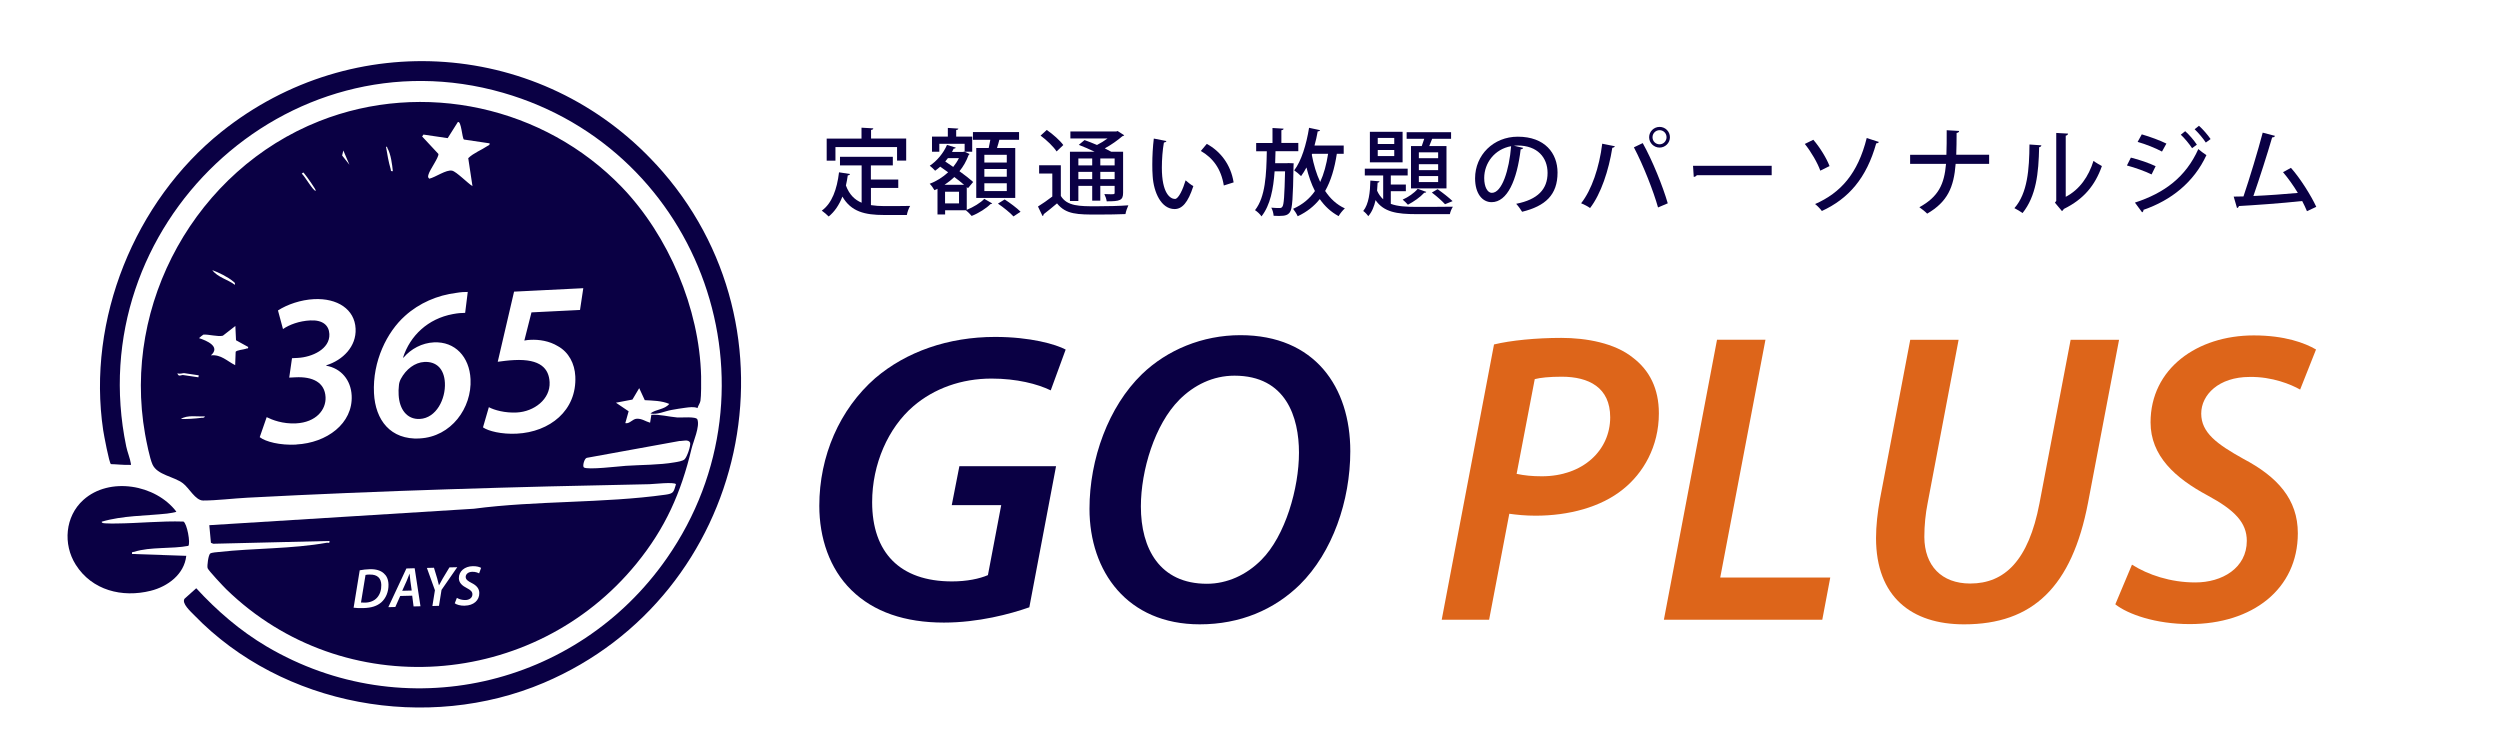 <?xml version="1.0" encoding="UTF-8"?><svg id="_レイヤー_1" xmlns="http://www.w3.org/2000/svg" viewBox="0 0 413.52 124.56"><defs><style>.cls-1{fill:#0a0044;}.cls-2{fill:#dd651a;}</style></defs><path class="cls-1" d="M170.26,100.45c-3.17,1.12-8.46,2.53-14.13,2.53-6.42,0-11.62-1.75-15.31-5.38-3.62-3.55-5.3-8.64-5.3-13.94,0-8.22,3.35-15.96,9.27-21.13,5.11-4.35,12.05-6.8,19.81-6.8,5.88,0,10.06,1.23,11.67,2.09l-2.47,6.75c-2.21-1.07-5.64-1.95-9.79-1.95-4.98,0-9.5,1.63-12.93,4.57-4.17,3.58-6.82,9.57-6.82,15.87,0,8.3,4.56,13.11,13.2,13.11,2.5,0,4.55-.44,5.95-1.04l2.2-11.58h-8.18l1.26-6.44h15.99l-4.42,23.34Z"/><path class="cls-1" d="M223.35,74.62c0,8.23-2.95,16.75-8.35,22.09-4.22,4.13-9.85,6.56-16.55,6.56-11.99,0-18.24-8.75-18.24-19.1,0-8.26,3.14-16.91,8.68-22.28,4.16-4.01,10-6.45,16.28-6.45,12.34,0,18.18,8.62,18.18,19.18ZM195.05,66.15c-4.03,4.04-6.34,11.64-6.34,17.63,0,6.97,3.12,12.78,10.92,12.78,3.37,0,6.55-1.47,9.01-3.95,3.97-3.97,6.22-11.88,6.22-17.73s-2.12-12.74-10.67-12.74c-3.55,0-6.68,1.54-9.14,4Z"/><path class="cls-2" d="M247.1,56.98c2.81-.68,7.01-1.09,11.15-1.09s8.86.85,11.87,3.29c2.71,2.07,4.27,5.09,4.27,9.19,0,5.52-2.6,9.91-5.94,12.57-3.69,2.98-9.02,4.36-14.46,4.36-1.68,0-3.13-.15-4.34-.32l-3.34,17.53h-7.84l8.65-45.53ZM250.86,78.38c1.31.27,2.5.4,4.18.4,6.79,0,11.3-4.29,11.3-9.76,0-4.93-3.54-6.71-8.02-6.71-2.04,0-3.55.16-4.46.4l-3,15.68Z"/><path class="cls-2" d="M284.01,56.2h8.01l-7.48,39.33h18.2l-1.32,6.98h-26.2l8.79-46.32Z"/><path class="cls-2" d="M323.97,56.2l-5.12,27c-.35,1.75-.55,3.68-.55,5.63.03,4.74,2.84,7.69,7.59,7.69,5.7,0,9.65-3.82,11.45-13.24l5.16-27.08h8.01l-5.13,26.94c-2.67,13.95-9.15,20.13-20.51,20.13-8.7,0-14.56-4.57-14.56-14.27,0-1.99.25-4.27.65-6.44l5.01-26.36h8.01Z"/><path class="cls-2" d="M352.65,93.4c2.63,1.67,6.35,2.94,10.45,2.94,4.45.02,8.54-2.38,8.54-6.88,0-3.01-1.99-5.08-6.49-7.51-5.37-2.88-9.43-6.55-9.43-12.09,0-8.88,7.7-14.38,17.07-14.38,5.14,0,8.48,1.26,10.3,2.33l-2.63,6.63c-1.48-.84-4.6-2.15-8.35-2.09-5.12,0-8.01,2.96-8.01,6.06,0,3.17,2.62,5.06,6.96,7.48,5.67,2.99,9.02,6.7,9.02,12.31,0,9.27-7.53,15.03-17.89,15.03-5.62,0-10.23-1.63-12.3-3.27l2.76-6.57Z"/><path class="cls-1" d="M108.52,27.19C89.6,6.61,58.37,4.4,36.62,21.81c-14.35,11.48-22.28,31.08-19.55,49.37.11.72.99,5.44,1.28,5.59,1,.02,2.02.16,3.02.12.17,0,.33.15.28-.2-.12-.81-.59-1.96-.77-2.84C13.31,37.41,47.29,5.01,83.19,15.34c32.97,9.48,46.82,48.72,27.1,77.01-14.9,21.38-43.55,27.94-66.19,14.58-4.37-2.58-8.22-5.91-11.64-9.63l-1.94,1.74c-.5.76,1,2.09,1.58,2.69,14.64,15.14,38.61,19.38,57.85,11.21,33.88-14.4,43.59-58.56,18.58-85.75Z"/><path class="cls-1" d="M30.34,86.27c-3.69-.12-7.43.29-11.13.32-.51,0-1.15.02-1.65-.02-.18-.01-.8,0-.73-.28,3.51-1.03,7.2-.95,10.8-1.34.24-.03,1.52-.21,1.54-.32-3.42-4.5-11.07-5.82-15.38-1.94-3.03,2.72-3.4,7.34-1.26,10.72,2.69,4.25,7.68,5.49,12.4,4.31,2.8-.7,5.55-2.71,5.88-5.78l-8.98-.31c-.02-.46.14-.27.39-.36,2.62-.85,6.2-.45,8.93-.98.39-.42-.22-3.74-.81-4.02Z"/><path class="cls-1" d="M60.44,100.96c-.14.02-.91.56-.99.68-.58.95-.07,2.09.98,2.33,1.88-.17,1.58-3.21.01-3.01Z"/><path class="cls-1" d="M70.2,59.87c-1.58.08-3.04,1.2-3.89,2.79-.2.36-.32.8-.33,1.15-.06.49-.07.98-.04,1.52.12,2.35,1.36,4.07,3.49,3.97,2.75-.14,4.3-3.32,4.16-5.98-.12-2.33-1.42-3.55-3.39-3.45Z"/><path class="cls-1" d="M61.16,95.03c-.26,0-.52.03-.7.07l-.75,4.56c.21.02.46.03.69.02.85-.02,1.53-.32,1.98-.83.48-.54.71-1.3.69-2.11-.03-1.05-.6-1.74-1.92-1.7Z"/><path class="cls-1" d="M115.36,69.38c-.22-.54-2.68-.27-3.36-.33-1.42-.12-2.82-.52-4.26-.44l-.21,1.31c-.78-.22-1.33-.69-2.19-.66-.74.03-1.18.89-1.91.73l.55-1.96-2.1-1.42,2.73-.52,1.12-1.89.92,1.99c1.36.08,2.79.08,4.05.62-.78.96-2.21.86-3.13,1.58,1.18.25,2.32-.37,3.5-.58.69-.12,1.58-.28,2.26-.36.65-.08,1.47-.22,2.04.05.11-.41.42-.79.49-1.2.13-.74.13-3.2.11-4.06-.27-11.2-5.38-23.25-13.12-31.3-12.83-13.31-32.82-17.72-50.04-10.9-20.31,8.04-32.66,30.13-28.81,51.78.22,1.22.76,3.99,1.23,5.02.81,1.75,3.51,1.95,5.03,3.1,1.03.78,2.06,2.85,3.34,2.85,2.24,0,5.04-.35,7.37-.47,22.08-1.16,44.36-1.8,66.45-2.23.64-.01,4.16-.42,4.39.01-.39,1.31-.38,1.54-1.76,1.73-10.23,1.43-21.36.96-31.67,2.32l-43.76,2.72.27,2.91.38.16,19.24-.46c.01.51-.17.24-.44.29-5.81,1.04-11.99.88-17.86,1.53-.35.04-1.19.08-1.44.26-.3.22-.54,2.02-.43,2.41.1.37,2.65,3.07,3.09,3.5,19.42,18.89,50.94,16.52,67.86-4.26,4.78-5.87,7.35-11.7,9.09-18.96.29-1.21,1.43-3.74.97-4.88ZM38.53,46.52c.2.17.43.25.31.59-1.16-.89-2.82-1.22-3.73-2.43,1.03.37,2.58,1.13,3.42,1.84ZM29.34,61.72c.33.22.93-.03,1.11,0l2.42.36-.05.33-2.58-.38c-.19-.03-.77.38-.89-.3ZM33.26,69.12c-1.1.13-2.24.21-3.35.18,1.12-.71,2.72-.35,3.98-.43-.12.33-.4.21-.63.24ZM40.68,57.69c-.41.14-1.52.22-1.7.5l-.08,2.21c-1.34-.66-2.33-1.8-4.02-1.62,1.68-1.45-.72-2.45-1.96-2.85.11-.12.67-.57.72-.58.81-.08,2.42.39,3.22.18l2.07-1.61.11,2.36,2.01,1.11c.03.34-.16.21-.37.28ZM70.05,22.26l4,.59,1.67-2.65c.59-.32.7,2.66,1.02,2.88l4.25.63c.03.33-.17.3-.35.43-1.05.71-2.28,1.14-3.19,2.02l.7,4.63c-.75-.45-2.66-2.41-3.37-2.56-.97-.21-2.76,1.1-3.78,1.33-.28-.26-.2-.42-.11-.74.22-.77,1.69-2.76,1.63-3.35l-2.7-2.9.22-.31ZM56.79,24.89l1.01,2.36-1.21-1.53.2-.83ZM50.41,28.8c.21.23,1.95,2.65,1.81,2.74-.33.22-1.9-2.55-2.31-2.81.36-.33.26-.17.5.07ZM49.02,73.54c-2.73.14-5.1-.48-6.06-1.23l1.15-3.31c.93.46,2.64,1.14,4.85,1.03,3.33-.17,4.99-2.26,4.89-4.34-.12-2.43-2.12-3.43-4.99-3.28l-1.02.05.46-3.21.97-.05c2.3-.12,5.33-1.44,5.21-3.95-.07-1.42-1.07-2.35-3.15-2.25-1.85.09-3.49.71-4.52,1.43l-.83-3.08c1.53-.99,3.77-1.76,5.96-1.87,3.87-.19,6.73,1.68,6.88,4.88.15,2.94-2.09,5.2-4.84,6.06l-.02.07c2.49.44,4.08,2.39,4.21,4.93.23,4.63-4.11,7.84-9.15,8.1ZM64.61,27.93c-.33-1.11-.57-2.46-.75-3.6.18-.23.16.08.23.19.56.96.78,2.69.89,3.8-.45.02-.28-.12-.36-.39ZM69.42,72.53c-4.82.24-7.34-3.03-7.56-7.5-.26-5.29,2.16-10.13,5.13-12.78,2.35-2.13,5.38-3.42,8.44-3.8.85-.14,1.44-.17,1.94-.16l-.43,3.46c-.59,0-1.22.05-2.02.2-4.15.76-7.09,3.59-8.25,7.18l.07.03c1.23-1.46,3.08-2.44,5.03-2.53,3.5-.17,5.88,2.4,6.06,6.08.24,4.76-3.19,9.55-8.42,9.81ZM85.49,71.73c-2.54.13-4.73-.43-5.6-1.04l.97-3.34c.9.49,2.69.98,4.61.88,2.86-.14,5.58-2.19,5.44-5.01-.11-2.23-1.48-3.88-5.85-3.66-1.04.05-1.79.16-2.73.28l2.7-11.6,11.45-.57-.54,3.6-8.03.4-1.18,4.66c.38-.08.66-.1,1.04-.12,1.38-.07,3.09.18,4.51,1.05,1.8.99,2.78,2.9,2.88,4.98.28,5.69-4.25,9.22-9.67,9.49ZM63.06,99.64c-.72.62-1.63.9-2.93.94-.66.02-1.28-.01-1.64-.06l1.01-6.19c.51-.1,1.08-.16,1.66-.18,1.02-.03,1.81.21,2.33.69.44.38.75.97.77,1.84.03,1.19-.43,2.29-1.2,2.96ZM68.41,100.32l-.23-1.79-1.98.05-.81,1.82-1.16.03,2.99-6.4,1.37-.04.96,6.29-1.14.03ZM73.03,97.58l-.42,2.63-1.09.03.42-2.61-1.33-3.69,1.17-.03.54,1.79c.15.54.22.81.28,1.1h.02c.16-.31.36-.67.63-1.14l1.09-1.81,1.29-.03-2.61,3.77ZM76.91,100.19c-.77.02-1.4-.18-1.69-.4l.35-.9c.36.22.88.38,1.43.36.61-.01,1.16-.36,1.14-.97-.01-.41-.29-.68-.91-1-.74-.37-1.31-.86-1.33-1.61-.03-1.21,1-1.99,2.27-2.02.7-.02,1.16.14,1.41.28l-.33.91c-.21-.11-.63-.28-1.15-.26-.7.02-1.08.43-1.07.86.01.43.38.68.98.99.78.39,1.25.88,1.27,1.64.03,1.26-.97,2.08-2.38,2.11ZM113.26,75.95c-.3.32-1.22.45-1.69.53-2.52.44-5.48.4-8.04.57-1.07.07-6.43.72-6.96.26-.25-.22.08-1.48.49-1.58l15.3-2.78c.56.03,1.53-.35,1.8.29.1.56-.51,2.3-.91,2.72Z"/><path class="cls-1" d="M67.75,94.91h-.02c-.16.39-.31.84-.48,1.21l-.72,1.6,1.57-.04-.22-1.56c-.04-.34-.09-.82-.13-1.2Z"/><path class="cls-1" d="M144.06,31.08v2.85c.69.11,1.45.16,2.24.16.69,0,3.35,0,4.25-.03-.23.34-.48,1.06-.55,1.5h-3.79c-3.13,0-5.42-.53-6.87-3.04-.53,1.36-1.28,2.49-2.27,3.29-.25-.26-.79-.73-1.14-.97,1.68-1.2,2.52-3.54,2.85-6.34l1.81.28c-.03.14-.16.22-.36.22-.08.58-.19,1.14-.31,1.68.56,1.51,1.45,2.37,2.6,2.85v-6.17h-3.58v-1.42h8.74v1.42h-3.63v2.34h4.53v1.39h-4.53ZM138.19,24.34v2.24h-1.45v-3.65h5.76v-1.81l1.95.11c-.02.14-.11.23-.37.26v1.43h5.81v3.65h-1.51v-2.24h-10.19Z"/><path class="cls-1" d="M159.91,30.94v3.77c1.09-.44,2.31-1.18,2.9-1.82l1.31.76c-.06.06-.16.11-.3.12-.62.65-1.95,1.5-3.1,1.95-.22-.27-.64-.69-.95-.94h-3.44v.7h-1.26v-4.25l-.51.23c-.16-.31-.51-.81-.78-1.06,1.09-.41,2.17-1.08,3.05-1.9-.44-.33-.89-.64-1.31-.93-.28.25-.56.47-.84.67-.2-.22-.61-.62-.89-.83,1.15-.75,2.26-2.06,2.85-3.44l1.45.45c-.03.11-.16.17-.34.16l-.28.55h1.81l.22-.05c.39.19.64.3.87.39-.03.09-.09.14-.16.19-.36.98-.87,1.89-1.51,2.66.9.65,1.73,1.29,2.27,1.78l-.86,1.03-.2-.19ZM155.37,23.79v1.31h-1.21v-2.51h2.62v-1.43l1.74.11c-.02.12-.11.2-.36.23v1.09h2.65v2.51h-1.25v-1.31h-4.19ZM159.47,30.57c-.47-.41-1.03-.84-1.62-1.29-.5.48-1.06.92-1.62,1.29h3.24ZM158.63,33.64v-1.92h-2.31v1.92h2.31ZM156.79,26.16c-.14.19-.28.36-.44.55.42.28.87.59,1.32.9.36-.45.69-.94.94-1.45h-1.82ZM161.48,24.48h2.06c.09-.44.19-.92.27-1.36h-2.88v-1.28h7.63v1.28h-3.26c-.11.4-.23.9-.39,1.36h3.02v8.26h-6.45v-8.26ZM166.53,26.89v-1.28h-3.71v1.28h3.71ZM166.53,29.23v-1.28h-3.71v1.28h3.71ZM166.53,31.6v-1.29h-3.71v1.29h3.71ZM167.64,35.8c-.53-.59-1.67-1.51-2.57-2.12l1.11-.69c.87.56,2.04,1.43,2.63,2.03l-1.17.78Z"/><path class="cls-1" d="M175.47,27.33v5.08c1.04,1.71,3.12,1.71,5.86,1.71,1.79,0,3.93-.05,5.31-.16-.17.34-.41,1.03-.48,1.45-1.15.05-2.91.08-4.53.08-3.4,0-5.31,0-6.79-1.85-.76.65-1.56,1.29-2.21,1.79,0,.16-.05.23-.19.3l-.75-1.57c.72-.44,1.6-1.06,2.37-1.65v-3.8h-2.18v-1.37h3.6ZM173.15,21.5c1,.69,2.18,1.73,2.73,2.49l-1.11,1.06c-.5-.78-1.65-1.89-2.65-2.62l1.03-.94ZM178.37,30.74v2.51h-1.39v-8.15h4.08c-.84-.41-1.81-.83-2.62-1.14l.95-.79c.62.22,1.35.5,2.06.81.61-.31,1.23-.69,1.75-1.08h-6.15v-1.15h7.59l.22-.08,1.09.7c-.06.09-.17.14-.3.16-.75.65-1.82,1.42-2.91,2.01.4.2.78.39,1.07.56h1.96v6.78c0,1.28-.53,1.42-2.71,1.42-.05-.37-.22-.86-.39-1.2.39.02.75.03,1.03.03.61,0,.67,0,.67-.27v-1.12h-2.37v2.45h-1.34v-2.45h-2.29ZM180.66,26.21h-2.29v1.15h2.29v-1.15ZM178.37,29.63h2.29v-1.2h-2.29v1.2ZM184.37,27.36v-1.15h-2.37v1.15h2.37ZM182,29.63h2.37v-1.2h-2.37v1.2Z"/><path class="cls-1" d="M192.94,23.31c-.03.14-.2.25-.42.26-.22,1.22-.34,2.77-.34,4.18,0,4.24,1.39,5.16,2.18,5.16.58-.02,1.31-1.59,1.75-3.08.31.28.9.76,1.28.95-.89,2.77-1.88,3.8-3.1,3.8-2.2,0-3.46-2.73-3.63-5.45-.05-.59-.06-1.25-.06-1.93,0-1.37.08-2.88.25-4.28l2.1.41ZM202.43,30.69c-.45-2.76-1.79-4.56-3.8-5.72l.98-1.17c2.23,1.2,3.97,3.4,4.44,6.37l-1.62.51Z"/><path class="cls-1" d="M213.22,26.98l.76.03c0,.12,0,.31-.02.48-.09,5.23-.19,7.03-.59,7.59-.31.45-.69.64-1.81.64-.28,0-.58-.02-.89-.03-.03-.39-.17-.98-.39-1.34.59.05,1.11.06,1.36.06.23,0,.36-.05.48-.23.25-.33.34-1.78.44-5.84h-1.73c-.2,2.87-.7,5.59-2.17,7.45-.23-.36-.7-.79-1.07-1.03,1.73-2.18,1.88-5.92,1.95-9.74h-1.76v-1.37h2.7v-2.48l1.84.11c-.02.14-.12.22-.37.26v2.1h2.8v1.37h-3.77c-.02.65-.03,1.32-.06,1.98h1.99l.31-.02ZM222.27,25.44h-1.15c-.37,2.43-.98,4.47-1.93,6.15.84,1.26,1.9,2.26,3.26,2.88-.34.3-.81.87-1.03,1.28-1.28-.69-2.29-1.64-3.12-2.82-.93,1.17-2.12,2.12-3.65,2.84-.14-.34-.53-.95-.76-1.23,1.56-.69,2.73-1.67,3.61-2.94-.59-1.15-1.04-2.46-1.4-3.9-.28.53-.58,1.01-.89,1.43-.27-.28-.81-.73-1.14-.95,1.18-1.53,2.02-4.28,2.46-7.04l1.82.39c-.05.12-.17.2-.39.2-.14.78-.31,1.57-.53,2.34h4.83v1.37ZM217.04,25.44l-.06.16c.31,1.64.76,3.16,1.39,4.5.61-1.32,1.03-2.87,1.31-4.66h-2.63Z"/><path class="cls-1" d="M230.05,31.63v2.09c1.12.42,2.54.5,4.24.5.87,0,4.94,0,6.03-.03-.2.3-.44.86-.5,1.23h-5.53c-3.24,0-5.41-.34-6.76-2.32-.22,1.01-.59,1.96-1.21,2.66-.17-.27-.55-.67-.83-.86.93-1.14,1.14-3.16,1.18-5.03l1.51.12c-.02.12-.11.2-.31.23-.02.44-.05.87-.09,1.32.26.59.61,1.06,1.01,1.42v-3.94h-3.04v-1.12h7.09v1.12h-2.79v1.5h2.49v1.11h-2.49ZM232,21.8v5.05h-5.41v-5.05h5.41ZM230.62,23.82v-1h-2.73v1h2.73ZM230.62,25.82v-1.01h-2.73v1.01h2.73ZM235.92,31.74c-.06.12-.2.16-.34.14-.65.72-1.73,1.48-2.7,1.98-.2-.23-.61-.64-.87-.84.9-.4,1.92-1.09,2.49-1.79l1.42.51ZM233.38,24.16h1.79c.14-.37.28-.79.41-1.2h-2.91v-1.09h7.35v1.09h-3.13c-.14.37-.31.81-.48,1.2h2.85v7h-5.87v-7ZM237.88,26.17v-.97h-3.19v.97h3.19ZM237.88,28.14v-.98h-3.19v.98h3.19ZM237.88,30.12v-1h-3.19v1h3.19ZM239.02,33.78c-.5-.55-1.4-1.34-2.18-1.93l.95-.56c.87.61,1.88,1.4,2.48,1.98l-1.25.51Z"/><path class="cls-1" d="M251.95,24.45c-.05.14-.2.25-.42.25-.61,5.11-2.2,8.74-4.81,8.74-1.51,0-2.73-1.39-2.73-3.94,0-3.86,3.04-6.89,7.07-6.89,4.47,0,6.57,2.73,6.57,5.94,0,3.69-2.01,5.53-5.86,6.48-.23-.36-.59-.9-.98-1.32,3.57-.7,5.19-2.41,5.19-5.11,0-2.54-1.68-4.53-4.94-4.53-.22,0-.42.02-.64.03l1.54.36ZM249.96,24.18c-2.74.48-4.46,2.79-4.46,5.27,0,1.48.55,2.45,1.26,2.45,1.68,0,2.87-3.75,3.19-7.71Z"/><path class="cls-1" d="M267.11,24.18c-.03.14-.19.23-.42.27-.59,3.71-1.87,7.62-3.68,9.96-.41-.3-1-.59-1.48-.79,1.73-2.17,3.02-5.95,3.49-9.85l2.09.42ZM274.25,34.31c-.73-2.62-2.42-6.96-3.99-9.94l1.46-.7c1.59,2.84,3.33,7.15,4.14,9.96l-1.62.69ZM274.51,20.99c.94,0,1.71.76,1.71,1.71s-.78,1.71-1.71,1.71-1.73-.76-1.73-1.71.79-1.71,1.73-1.71ZM275.66,22.7c0-.65-.51-1.17-1.15-1.17s-1.17.51-1.17,1.17.51,1.17,1.17,1.17,1.15-.56,1.15-1.17Z"/><path class="cls-1" d="M280.04,27.42h13.01v1.56h-12.39c-.09.16-.3.27-.5.28l-.12-1.84Z"/><path class="cls-1" d="M299.94,23.12c1.09,1.26,2.2,3.08,2.68,4.35l-1.53.76c-.42-1.23-1.53-3.15-2.56-4.42l1.4-.69ZM310.78,23.48c-.06.14-.19.22-.44.23-1.6,5.75-4.58,9.16-8.99,11.19-.22-.31-.75-.87-1.12-1.15,4.22-1.85,7.07-5.02,8.54-10.92l2.01.65Z"/><path class="cls-1" d="M329.01,27.11h-5.53c-.3,3.82-1.31,6.26-4.71,8.23-.31-.33-.89-.78-1.29-1.06,3.16-1.75,4.11-3.77,4.41-7.17h-5.94v-1.5h6c.05-1.18.05-2.54.05-4.07l2.06.12c-.02.19-.16.3-.42.33,0,1.32-.02,2.52-.06,3.61h5.44v1.5Z"/><path class="cls-1" d="M337.66,24.04c-.02.17-.16.28-.37.31-.09,4.33-.48,8.04-2.74,10.89-.34-.25-.92-.59-1.35-.81,2.18-2.48,2.46-6.45,2.49-10.53l1.98.14ZM341.68,32.56c2.32-1.2,3.8-3.38,4.6-5.95.33.26,1.01.65,1.39.86-1.12,3.18-2.99,5.47-6.29,7.09-.06.14-.2.26-.31.36l-1.17-1.4.22-.28v-11.25l1.96.11c-.03.16-.14.3-.39.34v10.13Z"/><path class="cls-1" d="M352.46,26.07c1.4.34,3.07.92,4.1,1.42l-.67,1.36c-1.01-.5-2.73-1.12-4.08-1.48l.65-1.29ZM353.14,33.51c4.88-1.59,8.4-4.22,10.48-8.85.31.28,1.01.79,1.34,1-2.09,4.52-5.86,7.48-10.42,9.05.03.14-.05.33-.22.41l-1.18-1.6ZM354.26,22.22c1.4.41,3.02,1,4.08,1.53l-.73,1.32c-1.11-.59-2.63-1.2-4.03-1.6l.69-1.25ZM361.45,21.7c.64.56,1.46,1.51,1.93,2.23l-.79.58c-.4-.62-1.28-1.7-1.87-2.23l.73-.58ZM363.72,20.8c.64.56,1.46,1.51,1.93,2.2l-.79.58c-.41-.64-1.26-1.65-1.85-2.2l.72-.58Z"/><path class="cls-1" d="M381.59,34.93c-.23-.56-.5-1.12-.79-1.68-3.32.37-8.12.7-10.47.83-.03.16-.16.3-.31.33l-.55-1.89c.47,0,1.01-.02,1.62-.03,1-2.96,2.38-7.49,3.18-10.55l2.03.53c-.05.17-.22.25-.47.26-.79,2.73-2.06,6.68-3.1,9.69,2.18-.09,5.5-.33,7.35-.51-.73-1.22-1.64-2.48-2.45-3.43l1.31-.72c1.59,1.79,3.37,4.67,4.19,6.45l-1.54.72Z"/></svg>